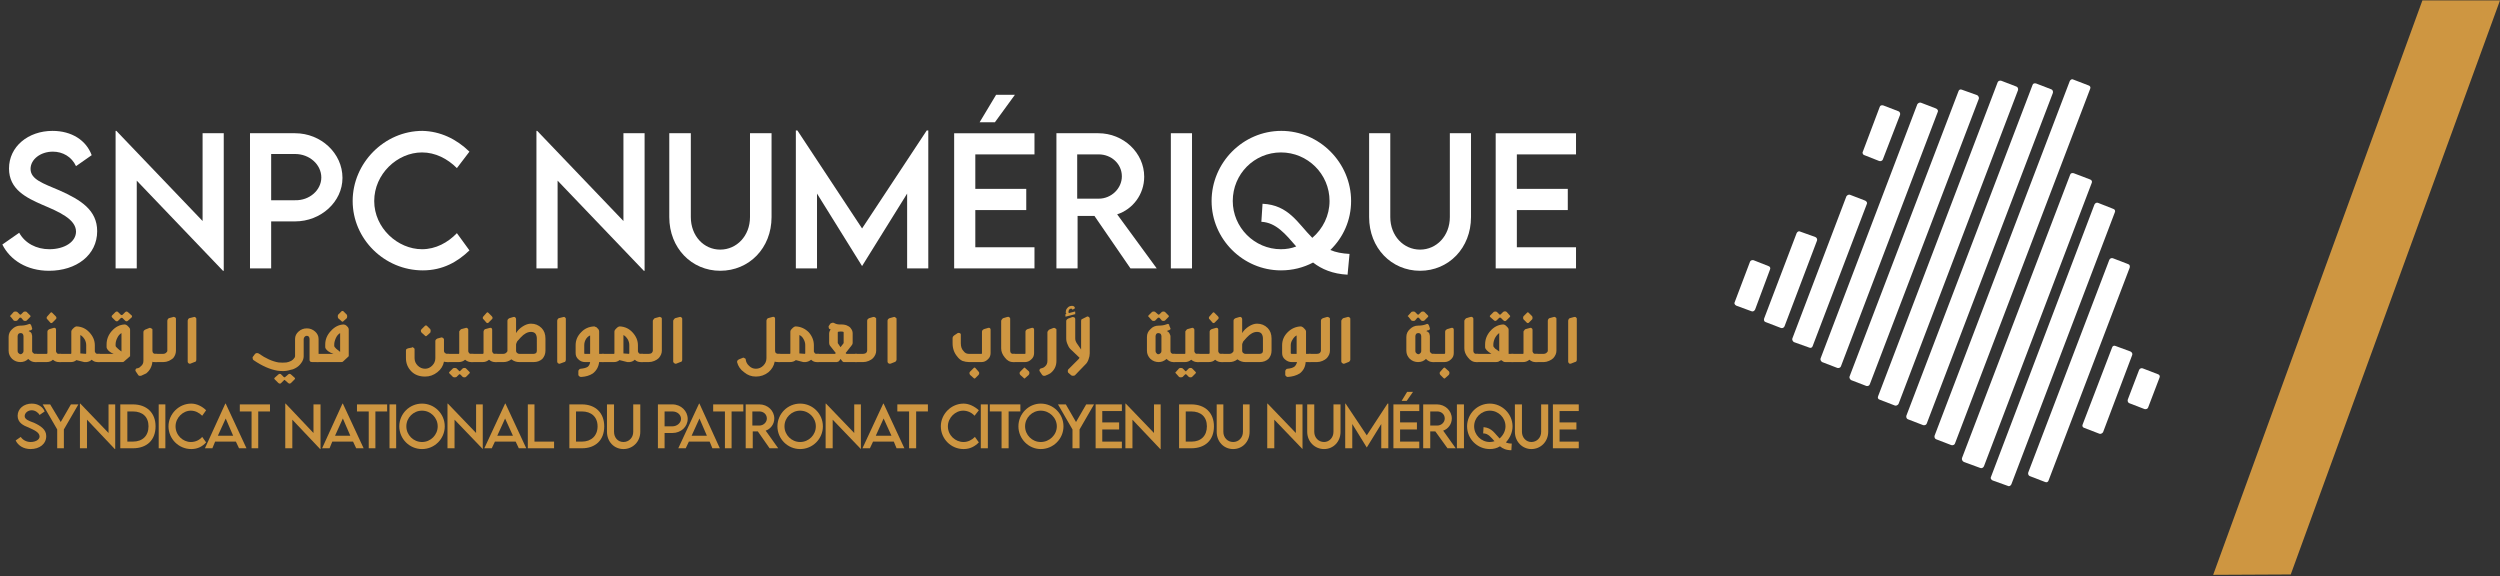 <svg version="1.2" xmlns="http://www.w3.org/2000/svg" viewBox="0 0 638 147" width="638" height="147">
	<rect x="0" y="0" width="638" height="147" fill="#333333" stroke="none"/>
	<title>LOGO_SYNDICAT_NUMERIQUE-ai</title>
	<style>
		.s0 { fill: #ce9641 } 
		.s1 { fill: #ffffff } 
	</style>
	<g id="Calque 1">
		<g id="&lt;Group&gt;">
			<g id="&lt;Group&gt;">
				<path id="&lt;Path&gt;" class="s0" d="m584.6 146.6l-19.8 0.1 53.4-146.6h19.8z"/>
			</g>
			<g id="&lt;Group&gt;">
				<g id="&lt;Group&gt;">
					<g id="&lt;Group&gt;">
						<g id="&lt;Group&gt;">
							<g id="&lt;Group&gt;">
								<g id="&lt;Group&gt;">
									<path id="&lt;Compound Path&gt;" class="s1" d="m0.6 62.4l4.3-3c1.5 2.7 4.4 4.2 7.7 4.2 3.9 0 6.8-1.9 6.8-4.5 0-3.2-4.5-5.1-8.5-6.8-4.1-1.8-8.6-3.9-8.6-9.3 0-5.6 4.9-9.6 11.1-9.6 4.9 0 8.6 2.4 10 6.2l-4 2.8c-1.1-2.4-3.4-3.7-5.9-3.7-3.2 0-5.7 2-5.7 4.4 0 2.7 3.2 3.7 7.4 5.5 5.4 2.4 9.6 5 9.6 10.4 0 6.1-5.3 10.1-12.3 10.1-5.6 0-9.9-2.7-11.9-6.7z"/>
									<path id="&lt;Compound Path&gt;" class="s1" d="m57.1 34v35.1h-0.2l-22-23v22.4h-5.4v-35.1h0.2l22 23v-22.4z"/>
									<path id="&lt;Compound Path&gt;" fill-rule="evenodd" class="s1" d="m63.8 34h11.5c6.6 0 12.1 5.1 12.1 11.4 0 6.1-5.5 11.1-12.1 11.1h-6.1v12h-5.4zm18.2 11.3c0-3.3-3-6-6.7-6h-6.1v11.8h6.1c3.7 0.1 6.7-2.6 6.7-5.8z"/>
									<path id="&lt;Compound Path&gt;" class="s1" d="m90 51.3c0-9.7 8.1-17.9 17.8-17.9 4.5 0.1 8.6 2 12 5.3l-3.2 4.2c-2.4-2.4-5.5-4-8.9-4-6.3 0-12.2 5.5-12.2 12.4 0 6.9 6 12.3 12.2 12.3 3.5 0 6.6-1.7 8.9-4.1l3.2 4.4c-3 2.9-6.8 5.1-11.9 5.1-9.8 0-17.9-8-17.9-17.7z"/>
									<path id="&lt;Compound Path&gt;" class="s1" d="m164.5 34v35.1h-0.2l-22-23v22.4h-5.4v-35.1h0.2l22 23v-22.4z"/>
									<path id="&lt;Compound Path&gt;" class="s1" d="m170.8 55.4v-21.4h5.5v21.4c0 4.8 3.3 8.3 7.5 8.3 4.2 0 7.6-3.5 7.6-8.3v-21.4h5.5v21.4c0 7.9-5.7 13.7-13.1 13.7-7.3 0-13-5.8-13-13.7z"/>
									<path id="&lt;Compound Path&gt;" class="s1" d="m236.9 33.3v35.2h-5.4v-19.1l-11.5 18.5-11.5-18.5v19.1h-5.4v-35.2h0.4l16.5 25 16.5-25z"/>
									<path id="&lt;Compound Path&gt;" class="s1" d="m248.9 39.4v8.8h13v5.4h-13v9.5h15.1v5.4h-20.5v-34.5h20.5v5.4zm5-8.2h-3.9l4.2-7h4.8z"/>
									<path id="&lt;Compound Path&gt;" fill-rule="evenodd" class="s1" d="m288.5 68.5l-9.2-13.4h-4.3v13.4h-5.4v-34.5h10.7c6.4 0 11.7 5 11.7 11.1 0 4.5-2.9 8.3-6.9 9.6l10.1 13.8zm-8.1-17.8c3.2 0 5.9-2.6 5.9-5.7 0-3.2-2.7-5.6-5.9-5.6h-5.5v11.3z"/>
									<path id="&lt;Compound Path&gt;" class="s1" d="m298.8 34h5.4v34.5h-5.4z"/>
									<path id="&lt;Compound Path&gt;" fill-rule="evenodd" class="s1" d="m339.5 63.8c1.4 0.6 3 0.9 4.9 1l-0.5 5.3c-3.8-0.2-6.6-1.4-8.8-3.1-2.5 1.3-5.2 2-8.2 2-9.7 0-17.7-8-17.7-17.7 0-9.8 8-17.9 17.8-17.9 9.7 0 17.8 8.1 17.8 17.9 0 4.9-2 9.3-5.3 12.5zm-12.6-0.2q2.1 0 3.9-0.7c-2.7-3.1-5.1-6.1-8.9-6.3l0.3-4.6c6.7 0.3 9 5 12.7 8.7 2.7-2.3 4.4-5.7 4.4-9.4 0-6.9-5.6-12.4-12.4-12.4-6.8 0-12.3 5.5-12.3 12.4 0 6.7 5.5 12.3 12.3 12.3z"/>
									<path id="&lt;Compound Path&gt;" class="s1" d="m349.4 55.4v-21.4h5.4v21.4c0 4.8 3.4 8.3 7.6 8.3 4.2 0 7.6-3.5 7.6-8.3v-21.4h5.4v21.4c0 7.9-5.7 13.7-13 13.7-7.3 0-13-5.8-13-13.7z"/>
									<path id="&lt;Compound Path&gt;" class="s1" d="m387.1 39.4v8.8h13v5.4h-13v9.5h15.1v5.4h-20.5v-34.5h20.5v5.4z"/>
								</g>
							</g>
						</g>
					</g>
				</g>
			</g>
			<g id="&lt;Group&gt;">
				<g id="&lt;Group&gt;">
				</g>
				<g id="&lt;Group&gt;">
					<path id="&lt;Path&gt;" class="s1" d="m446.9 79.4l-3.8-1.4c-0.4-0.2-0.6-0.6-0.4-0.9l3.9-10.3c0.1-0.3 0.5-0.5 0.9-0.4l3.8 1.5c0.4 0.1 0.6 0.5 0.4 0.9l-3.8 10.2c-0.2 0.4-0.6 0.6-1 0.4z"/>
					<path id="&lt;Path&gt;" class="s1" d="m454.5 83.7l-3.9-1.5c-0.4-0.1-0.5-0.5-0.4-0.9l8.3-21.8c0.2-0.4 0.6-0.6 0.9-0.4l3.9 1.4c0.4 0.2 0.5 0.6 0.4 0.9l-8.3 21.9c-0.2 0.4-0.6 0.5-0.9 0.4z"/>
					<path id="&lt;Path&gt;" class="s1" d="m461.7 88.7l-3.9-1.4c-0.3-0.2-0.5-0.6-0.4-0.9l13.8-36.3c0.2-0.3 0.6-0.5 0.9-0.4l3.9 1.5c0.4 0.2 0.6 0.6 0.4 0.9l-13.8 36.2c-0.1 0.4-0.5 0.6-0.9 0.4z"/>
					<path id="&lt;Path&gt;" class="s1" d="m468.9 93.9l-3.9-1.5c-0.3-0.2-0.5-0.6-0.4-0.9l24.7-64.9c0.2-0.3 0.6-0.5 0.9-0.4l3.9 1.5c0.4 0.2 0.6 0.6 0.4 0.9l-24.7 64.9c-0.1 0.3-0.5 0.5-0.9 0.4z"/>
					<path id="&lt;Path&gt;" class="s1" d="m479.6 41.1l-3.8-1.5c-0.4-0.1-0.6-0.6-0.4-0.9l4.3-11.4c0.1-0.4 0.5-0.5 0.9-0.4l3.9 1.5c0.3 0.1 0.5 0.5 0.4 0.9l-4.4 11.4c-0.1 0.3-0.5 0.5-0.9 0.4z"/>
					<path id="&lt;Path&gt;" class="s1" d="m476.3 98.5l-3.9-1.5c-0.3-0.2-0.5-0.6-0.4-0.9l27.8-72.8c0.1-0.4 0.5-0.6 0.9-0.4l3.9 1.4c0.3 0.2 0.5 0.6 0.4 0.9l-27.8 72.8c-0.1 0.4-0.5 0.6-0.9 0.5z"/>
					<path id="&lt;Path&gt;" class="s1" d="m483.6 103.5l-3.9-1.5c-0.4-0.1-0.6-0.5-0.4-0.9l30.5-80.1c0.1-0.3 0.5-0.5 0.9-0.4l3.9 1.5c0.3 0.1 0.5 0.5 0.4 0.9l-30.5 80.1c-0.2 0.3-0.6 0.5-0.9 0.4z"/>
					<path id="&lt;Path&gt;" class="s1" d="m490.8 108.5l-3.9-1.5c-0.3-0.1-0.5-0.5-0.4-0.9l32.2-84.4c0.1-0.4 0.5-0.5 0.9-0.4l3.9 1.5c0.3 0.1 0.5 0.5 0.4 0.9l-32.2 84.4c-0.1 0.3-0.5 0.5-0.9 0.4z"/>
					<path id="&lt;Path&gt;" class="s1" d="m498 113.6l-3.9-1.5c-0.3-0.1-0.5-0.5-0.4-0.9l34.5-90.5c0.2-0.4 0.6-0.6 0.9-0.4l3.9 1.5c0.4 0.1 0.6 0.5 0.4 0.9l-34.5 90.5c-0.1 0.3-0.5 0.5-0.9 0.4z"/>
					<path id="&lt;Path&gt;" class="s1" d="m505.3 119.4l-4.1-1.5c-0.4-0.2-0.6-0.6-0.5-1l27.6-72.3c0.1-0.4 0.5-0.5 0.9-0.4l4.2 1.6c0.4 0.1 0.6 0.6 0.4 0.9l-27.5 72.3c-0.2 0.4-0.6 0.6-1 0.4z"/>
					<path id="&lt;Path&gt;" class="s1" d="m512.4 124l-3.9-1.4c-0.4-0.2-0.6-0.6-0.4-0.9l26.4-69.5c0.2-0.4 0.6-0.6 1-0.4l3.8 1.5c0.4 0.1 0.6 0.5 0.4 0.9l-26.4 69.4c-0.2 0.4-0.6 0.6-0.9 0.4z"/>
					<path id="&lt;Path&gt;" class="s1" d="m521.9 123l-3.9-1.5c-0.3-0.1-0.5-0.5-0.4-0.9l20.7-54.3c0.2-0.4 0.6-0.5 0.9-0.4l3.9 1.5c0.4 0.1 0.5 0.5 0.4 0.9l-20.7 54.3c-0.1 0.4-0.5 0.6-0.9 0.4z"/>
					<path id="&lt;Path&gt;" class="s1" d="m535.8 110.7l-3.9-1.5c-0.4-0.1-0.6-0.5-0.4-0.9l7.5-19.6c0.1-0.4 0.5-0.6 0.9-0.4l3.8 1.4c0.4 0.2 0.6 0.6 0.4 1l-7.4 19.6c-0.2 0.3-0.6 0.5-0.9 0.4z"/>
					<path id="&lt;Path&gt;" class="s1" d="m547.3 104.4l-3.9-1.5c-0.3-0.1-0.5-0.5-0.4-0.9l2.9-7.6c0.2-0.4 0.6-0.5 0.9-0.4l3.9 1.5c0.4 0.1 0.6 0.5 0.4 0.9l-2.9 7.6c-0.1 0.3-0.5 0.5-0.9 0.4z"/>
				</g>
			</g>
			<g id="&lt;Group&gt;">
				<g id="&lt;Group&gt;">
					<path id="&lt;Compound Path&gt;" fill-rule="evenodd" class="s0" d="m9.4 92.4h-0.5q-0.9 0-1.7-0.8-0.8 0.8-2 0.8-1.2 0-2.1-0.8-0.9-0.9-0.9-2.1v-3.5q0-1.2 0.9-2 0.9-0.9 2.1-0.9 1.1 0 1.9-0.3 0.4-0.2 0.6-0.1 0.1 0.1 0.2 0.2 0 0.1 0.1 0.2l0.2 0.7q0.1 0.2-0.1 0.3 0 0.1-0.3 0.2h-0.1-0.1q-0.2 0.1-0.3 0.2 0.6 0.2 0.8 0.7 0 0.2 0.1 0.5 0 0.1 0 0.3v3.6q0 0.3 0.3 0.5 0.2 0.2 0.4 0.2h0.5zm-6.7-11.6q-0.3-0.1 0-0.3l0.8-0.9q0.2-0.1 0.4-0.1 0.3 0 0.5 0.1l0.6 0.6q0.2 0.2 0.4 0l0.6-0.6q0.2-0.1 0.4-0.1 0.3 0 0.4 0.1l0.9 0.9q0.2 0.2 0 0.4l-0.9 0.9q-0.1 0.1-0.4 0.1-0.2 0-0.4-0.1l-0.6-0.7q-0.2-0.1-0.4 0l-0.6 0.7q-0.2 0.1-0.5 0.1-0.2 0-0.4-0.1zm3.3 5q0-0.3-0.2-0.6-0.2-0.2-0.5-0.2-0.4 0-0.6 0.2-0.2 0.3-0.2 0.6v3.8q0 0.3 0.2 0.5 0.3 0.3 0.6 0.3 0.2 0 0.5-0.3 0.2-0.2 0.2-0.5z"/>
					<path id="&lt;Compound Path&gt;" class="s0" d="m15 92.4q-0.8 0-1.5-0.6-0.6 0.6-1.6 0.6h-3v-2.1h3q0.2 0 0.2-0.2v-5.5q0-0.1 0.1-0.3 0.2-0.2 0.4-0.3l1-0.3q0.2-0.1 0.5 0 0.2 0.2 0.2 0.4v5.6q0.1 0.3 0.3 0.5 0.2 0.1 0.4 0.1h0.6v2.1zm-2.9-10.9q-0.2-0.1-0.2-0.4 0-0.2 0.2-0.4l0.8-0.9q0.2-0.2 0.4 0l0.9 0.9q0.2 0.2 0.2 0.4 0 0.3-0.2 0.4l-0.9 0.9q-0.2 0.1-0.4 0z"/>
					<path id="&lt;Compound Path&gt;" fill-rule="evenodd" class="s0" d="m25.5 90.3v2.1h-0.6q-0.9 0-1.5-0.6-0.5 0.5-1.3 0.6-0.1 0-0.3 0-0.2 0-0.3 0l-2-0.5q-0.6 0.5-1.4 0.5h-3v-2.1h3q0.1 0 0.1-0.2v-5.5q0-0.3 0.3-0.6l0.4-0.4q0.1-0.1 0.3-0.2 0.2-0.1 0.4-0.1 1.9 0.1 3.2 1.5 1.4 1.5 1.4 3.3v1.6q0.1 0.3 0.3 0.5 0.2 0.1 0.4 0.1zm-3.5-2.2q0-0.8-0.4-1.5-0.5-0.8-1.1-1.1v4.6 0.1l1.4 0.1q0.1 0 0.1-0.2z"/>
					<path id="&lt;Compound Path&gt;" fill-rule="evenodd" class="s0" d="m27.2 87.9q0-1.9 1.3-3.4 1.4-1.6 3.3-1.7 0.2 0 0.4 0.1 0.2 0.1 0.3 0.2l0.4 0.4q0.3 0.3 0.3 0.6v6.8l-1.6 1.4q-0.1 0.1-0.3 0.1-0.2 0-0.4 0h-6v-2.1h4.1q-0.6-0.2-1.2-0.7-0.6-0.6-0.6-1zm6.4-7.4q0.2 0.2 0 0.5l-0.9 0.8q-0.4 0.4-0.8 0l-0.6-0.6q-0.2-0.2-0.5 0l-0.6 0.6q-0.1 0.2-0.4 0.2-0.2 0-0.4-0.2l-0.8-0.8q-0.2-0.3 0-0.5l0.8-0.8q0.2-0.2 0.4-0.2 0.3 0 0.4 0.2l0.6 0.6q0.3 0.2 0.5 0l0.6-0.6q0.4-0.4 0.8 0zm-4.1 7.7q0 0.3 0.5 0.7 0.4 0.4 1 0.8v-4.7q-0.7 0.4-1.1 1.3-0.4 0.8-0.4 1.6z"/>
					<path id="&lt;Compound Path&gt;" class="s0" d="m40.1 90.3v2.1h-0.7-0.2q-0.2 0-0.3-0.1-0.2 1.9-1.6 3-0.6 0.3-1.3 0.6-0.2 0-0.5 0-0.2-0.1-0.3-0.3l-0.6-0.9q-0.1-0.2 0-0.4 0.1-0.3 0.4-0.3 0.6-0.1 0.9-0.5 0.7-0.5 0.7-1.4v-7.3q0-0.2 0.1-0.4 0.2-0.2 0.4-0.3l1-0.4q0.2-0.1 0.5 0.1 0.3 0.1 0.3 0.3v5.4q0 0.4 0.2 0.6 0.2 0.2 0.5 0.2z"/>
					<path id="&lt;Compound Path&gt;" class="s0" d="m44.2 80.9q0.2-0.1 0.5 0.1 0.2 0.1 0.2 0.3v8.2q0 1-0.7 1.9-0.5 0.4-1.1 0.7-0.7 0.3-1.4 0.3h-2.2v-2.1h2.2q0.3 0 0.6-0.2 0.4-0.3 0.4-0.6v-7.6q0-0.2 0.1-0.4 0.1-0.2 0.3-0.3z"/>
					<path id="&lt;Compound Path&gt;" class="s0" d="m50.1 91.8q0 0.2-0.1 0.4-0.2 0.2-0.4 0.2l-1 0.4q-0.2 0.1-0.5-0.1-0.2-0.2-0.2-0.4v-10.4q0-0.2 0.1-0.4 0.1-0.2 0.3-0.3l1.2-0.3q0.2-0.1 0.4 0.1 0.2 0.2 0.2 0.3z"/>
					<path id="&lt;Compound Path&gt;" class="s0" d="m77.5 90.9q0 0.9-0.6 1.7-0.6 0.9-1.6 1.4-0.5 0.3-1.2 0.4-0.9 0.3-1.9 0.3-0.6 0-1.4-0.1-2.9-0.5-6.1-2.7-0.2-0.1-0.2-0.4-0.1-0.2 0-0.4l0.6-0.8q0.1-0.1 0.4-0.2 0.3 0 0.5 0.1 2.7 1.9 5.1 2.3 1.1 0.1 2 0 0.6-0.1 1.2-0.4 0.5-0.3 0.7-0.6 0.3-0.3 0.3-0.6v-4.4q0-1.1 0.9-1.9 0.9-0.8 2.1-0.8 1.2 0 2.1 0.8 0.9 0.8 0.9 1.9v5.9h-1.6q-0.3 0-0.5-0.1-0.2-0.2-0.2-0.4v-5.4q0-0.3-0.2-0.6-0.2-0.2-0.5-0.2-0.3 0-0.5 0.2-0.3 0.3-0.3 0.6zm-4 4.7q0.2-0.2 0.4-0.2 0.2 0 0.4 0.2l0.9 0.8q0.2 0.2 0 0.4l-0.9 0.9q-0.4 0.4-0.8 0l-0.7-0.6q-0.1-0.3-0.4 0l-0.6 0.6q-0.1 0.2-0.4 0.2-0.2 0-0.4-0.2l-0.9-0.9q-0.2-0.2 0-0.4l0.9-0.8q0.2-0.2 0.4-0.2 0.3 0 0.4 0.2l0.6 0.6q0.3 0.2 0.4 0z"/>
					<path id="&lt;Compound Path&gt;" fill-rule="evenodd" class="s0" d="m83 87.9q0-1.9 1.4-3.4 1.4-1.6 3.3-1.7 0.1 0 0.4 0.1 0.2 0.1 0.3 0.2l0.4 0.4q0.2 0.3 0.2 0.6v6.8l-1.5 1.4q-0.1 0.1-0.4 0.1-0.1 0-0.3 0h-6v-2.1h4.3q-0.7-0.2-1.4-0.7-0.7-0.6-0.7-1zm2.3 0.4q0 0.2 0.5 0.7 0.4 0.3 1 0.8v-4.8q-0.7 0.4-1.1 1.3-0.4 0.9-0.4 1.6zm3.2-8q0.1 0.2 0.1 0.4 0 0.3-0.1 0.5l-0.9 0.8q-0.2 0.2-0.4 0l-0.9-0.8q-0.1-0.2-0.1-0.5 0-0.2 0.1-0.4l0.9-0.9q0.2-0.1 0.4 0z"/>
					<path id="&lt;Compound Path&gt;" class="s0" d="m114.6 90.3v2.1h-0.5q-0.4 0-0.8-0.1-0.3 1.6-1.7 2.7-1.4 1.1-3.1 1.1-2.2 0-3.5-1.3-1.4-1.4-1.4-3.4v-1.9q0-0.2 0.1-0.4 0.2-0.1 0.4-0.2l1-0.2 0.1-0.1q0.2 0 0.4 0.2 0.2 0.1 0.2 0.3v2.3q0 1.1 0.8 1.9 0.8 0.8 1.9 0.8 1 0 1.8-0.8 0.8-0.8 0.8-1.9v-4.4q0-0.2 0.2-0.4 0.1-0.1 0.3-0.2l1.1-0.3q0.2 0 0.4 0.2 0.2 0.1 0.2 0.3v2.9q0 0.4 0.3 0.6 0.2 0.2 0.5 0.2zm-7-5.4q-0.2-0.2-0.2-0.5 0-0.2 0.2-0.4l0.9-0.9q0.2-0.1 0.4 0l0.9 0.9q0.1 0.2 0.1 0.4 0 0.3-0.1 0.5l-0.9 0.8q-0.2 0.2-0.4 0z"/>
					<path id="&lt;Compound Path&gt;" class="s0" d="m120.2 92.4q-0.8 0-1.5-0.6-0.7 0.6-1.6 0.6h-3v-2.1h3q0.1 0 0.1-0.2v-5.5q0-0.1 0.2-0.3 0.1-0.2 0.3-0.3l1.1-0.3q0.2-0.1 0.4 0 0.3 0.2 0.3 0.4v5.6q0.1 0.3 0.3 0.5 0.2 0.1 0.4 0.1h0.6v2.1zm-0.4 2.5q0.2 0.2 0 0.4l-0.9 0.9q-0.1 0.1-0.4 0.1-0.2 0-0.4-0.1l-0.6-0.6q-0.2-0.2-0.4 0l-0.6 0.6q-0.2 0.1-0.5 0.1-0.2 0-0.4-0.1l-0.9-0.9q-0.2-0.2 0-0.4l0.9-0.9q0.2-0.1 0.4-0.1 0.3 0 0.5 0.1l0.6 0.6q0.2 0.3 0.4 0l0.6-0.6q0.2-0.1 0.4-0.1 0.3 0 0.4 0.1z"/>
					<path id="&lt;Compound Path&gt;" class="s0" d="m126.3 92.4q-0.8 0-1.5-0.6-0.7 0.6-1.6 0.6h-3v-2.1h3q0.2 0 0.2-0.2v-5.5q0-0.1 0.1-0.3 0.1-0.2 0.3-0.3l1.1-0.3q0.2-0.1 0.5 0 0.2 0.2 0.2 0.4v5.6q0.1 0.3 0.3 0.5 0.2 0.1 0.4 0.1h0.6v2.1zm-2.9-10.9q-0.2-0.1-0.2-0.4 0-0.2 0.2-0.4l0.8-0.9q0.2-0.2 0.4 0l0.9 0.9q0.2 0.2 0.2 0.4 0 0.3-0.2 0.4l-0.9 0.9q-0.2 0.1-0.4 0z"/>
					<path id="&lt;Compound Path&gt;" fill-rule="evenodd" class="s0" d="m131.7 85q0.6-1 1.7-1.7 1.1-0.7 2.1-0.7 1.6 0 2.7 1.1 1 1 1 2.7v3.1q0 1.2-0.8 2.1-0.9 0.8-2.2 0.8h-3.7q-1.1 0-2-0.7-0.9 0.7-2 0.7h-2.2v-2.1h2.2q0.3 0 0.6-0.2 0.4-0.3 0.4-0.6v-7.7q0-0.1 0.1-0.3 0.2-0.2 0.4-0.3l1-0.3q0.3-0.1 0.5 0.1 0.2 0.2 0.2 0.4zm5.3 1.4q0-0.8-0.4-1.3-0.4-0.4-1.1-0.4-1.3 0-2.6 1.4-0.5 0.5-0.9 1-0.3 0.6-0.3 0.8v1.6q0 0.4 0.3 0.6 0.2 0.2 0.5 0.2h3.7q0.3 0 0.6-0.2 0.2-0.2 0.2-0.6z"/>
					<path id="&lt;Compound Path&gt;" class="s0" d="m144.4 91.8q0 0.2-0.1 0.4-0.1 0.2-0.3 0.2l-1.1 0.4q-0.2 0.1-0.5-0.1-0.2-0.2-0.2-0.4v-10.4q0-0.2 0.1-0.4 0.1-0.2 0.3-0.3l1.2-0.3q0.2-0.1 0.4 0.1 0.2 0.2 0.2 0.3z"/>
					<path id="&lt;Compound Path&gt;" fill-rule="evenodd" class="s0" d="m154.1 90.3v2.1h-1.2q-0.2 1.8-1.6 2.9-1.2 0.8-3 0.9-0.3 0-0.5-0.2-0.2-0.2-0.2-0.3v-1q0-0.2 0.2-0.4 0.2-0.2 0.4-0.2 1.2-0.1 1.8-0.5 0.5-0.4 0.6-1.2h-1.3q-1 0-1.7-0.7-0.7-0.6-0.7-1.6v-2q0-1.9 1.4-3.3 1.3-1.4 3.3-1.5 0.2 0 0.3 0.1 0.2 0.1 0.3 0.1l0.5 0.5q0.2 0.3 0.2 0.6v5.7zm-3.5-4.7q-0.7 0.3-1.1 1-0.4 0.7-0.4 1.5v2q0 0.2 0.1 0.2h1.4z"/>
					<path id="&lt;Compound Path&gt;" fill-rule="evenodd" class="s0" d="m164.1 90.3v2.1h-0.6q-0.9 0-1.5-0.6-0.5 0.5-1.3 0.6-0.1 0-0.3 0-0.2 0-0.3 0l-2-0.5q-0.6 0.5-1.4 0.5h-3.1v-2.1h3.1q0.1 0 0.1-0.2v-5.5q0-0.3 0.3-0.6l0.4-0.4q0.1-0.1 0.3-0.2 0.2-0.1 0.4-0.1 1.9 0.1 3.2 1.5 1.4 1.5 1.4 3.3v1.6q0.1 0.3 0.3 0.5 0.2 0.1 0.4 0.1zm-3.5-2.2q0-0.8-0.4-1.5-0.5-0.8-1.1-1.1v4.6 0.1l1.4 0.1q0.1 0 0.1-0.2z"/>
					<path id="&lt;Compound Path&gt;" class="s0" d="m168.2 80.9q0.2-0.1 0.5 0.1 0.2 0.1 0.2 0.3v8.2q0 1-0.8 1.9-0.4 0.4-1.1 0.7-0.7 0.3-1.4 0.3h-2.1v-2.1h2.1q0.4 0 0.7-0.2 0.3-0.3 0.3-0.6v-7.6q0-0.2 0.2-0.4 0.1-0.2 0.3-0.3z"/>
					<path id="&lt;Compound Path&gt;" class="s0" d="m174.1 91.8q0 0.2-0.1 0.4-0.2 0.2-0.4 0.2l-1 0.4q-0.3 0.1-0.5-0.1-0.3-0.2-0.3-0.4v-10.4q0-0.2 0.2-0.4 0.1-0.2 0.3-0.3l1.1-0.3q0.3-0.1 0.5 0.1 0.2 0.2 0.2 0.3z"/>
					<path id="&lt;Compound Path&gt;" class="s0" d="m199.1 90.3v2.1h-0.5q-0.4 0-0.9-0.1-0.3 1.6-1.6 2.7-1.4 1.1-3.2 1.1-1.7 0-3-1.1-1.4-1-1.8-2.6 0-0.2 0.1-0.4 0.2-0.2 0.4-0.3l1-0.4q0.2-0.1 0.4 0.1 0.3 0.1 0.3 0.3 0.1 1 0.9 1.7 0.7 0.7 1.7 0.7 1.1 0 1.9-0.8 0.8-0.8 0.8-1.9v-9.6q0-0.1 0.1-0.3 0.1-0.2 0.3-0.3l1.1-0.3q0.2-0.1 0.5 0 0.2 0.2 0.2 0.4v8.2q0 0.4 0.2 0.6 0.3 0.2 0.6 0.2z"/>
					<path id="&lt;Compound Path&gt;" fill-rule="evenodd" class="s0" d="m209 90.3v2.1h-0.6q-0.8 0-1.4-0.6-0.6 0.5-1.4 0.6-0.1 0-0.3 0-0.2 0-0.3 0l-1.9-0.5q-0.6 0.5-1.5 0.5h-3v-2.1h3q0.1 0 0.1-0.2v-5.5q0-0.3 0.3-0.6l0.4-0.4q0.1-0.1 0.3-0.2 0.2-0.1 0.4-0.1 1.9 0.1 3.3 1.5 1.3 1.5 1.3 3.3v1.6q0.1 0.3 0.3 0.5 0.2 0.1 0.4 0.1zm-3.5-2.2q0-0.8-0.4-1.5-0.4-0.8-1.1-1.1v4.6 0.1l1.4 0.1q0.1 0 0.1-0.2z"/>
					<path id="&lt;Compound Path&gt;" fill-rule="evenodd" class="s0" d="m216 90.3h2.7v2.1h-2.9q-0.2 0-0.5 0-0.3-0.1-0.4-0.3l-0.4-0.5-0.4 0.6q-0.2 0.1-0.5 0.2-0.2 0-0.3 0h-4.9v-2.1h4.7l0.2-0.2-1.5-1.9q-0.2-0.3-0.2-0.7v-2.4q0-0.2 0.1-0.5 0.1-0.3 0.3-0.5l-0.2-0.1q-0.3-0.1-0.3-0.4-0.1-0.2 0-0.4l0.4-0.6q0.1-0.1 0.4-0.2 0.3-0.1 0.5 0 0.7 0.4 1.4 0.4h0.4q1.2 0 1.8 0.4 0.5 0.2 0.8 0.7 0.4 0.5 0.4 1.2v2.4q0 0.2-0.1 0.4-0.1 0.2-0.2 0.3l-1.5 1.9zm-1.5-1.7l0.7-0.9q0.1-0.1 0.1-0.2v-2.7q0-0.2-0.7-0.2-0.8 0-0.8 0.2v2.7q0 0.1 0.1 0.2z"/>
					<path id="&lt;Compound Path&gt;" class="s0" d="m222.8 80.9q0.3-0.1 0.5 0.1 0.3 0.1 0.3 0.3v8.2q0 1-0.8 1.9-0.4 0.4-1.1 0.7-0.7 0.3-1.4 0.3h-2.1v-2.1h2.1q0.3 0 0.7-0.2 0.3-0.3 0.3-0.6v-7.6q0-0.2 0.1-0.4 0.2-0.2 0.4-0.3z"/>
					<path id="&lt;Compound Path&gt;" class="s0" d="m228.8 91.8q0 0.2-0.2 0.4-0.1 0.2-0.3 0.2l-1 0.4q-0.3 0.1-0.6-0.1-0.2-0.2-0.2-0.4v-10.4q0-0.2 0.1-0.4 0.2-0.2 0.4-0.3l1.1-0.3q0.2-0.1 0.4 0.1 0.3 0.2 0.3 0.3z"/>
					<path id="&lt;Compound Path&gt;" fill-rule="evenodd" class="s0" d="m247.3 92.4q-0.8 0-1.7-0.3-0.8-0.4-1.3-1.1-1.2-1.4-1.2-3.4v-1.3q0-0.4 0.4-0.7l0.9-0.6q0.2-0.1 0.5 0 0.3 0.1 0.3 0.4v2.2q0 1.3 0.7 2 0.5 0.7 1.3 0.7h3.3q0.1 0 0.1-0.2v-5.5q0-0.1 0.1-0.3 0.2-0.2 0.4-0.3l1-0.3q0.2-0.1 0.5 0 0.2 0.2 0.2 0.4v6q0 1-0.7 1.6-0.7 0.7-1.6 0.7zm2.4 2.4q0.2 0.2 0.2 0.4 0 0.3-0.2 0.5l-0.8 0.8q-0.2 0.2-0.4 0l-0.9-0.8q-0.2-0.2-0.2-0.5 0-0.2 0.2-0.4l0.9-0.9q0.2-0.2 0.4 0z"/>
					<path id="&lt;Compound Path&gt;" class="s0" d="m259 90.3v2.1h-0.5q-1.2 0-2.1-1.2-0.9-1.1-0.9-2.3v-7q0-0.2 0.2-0.4 0.1-0.2 0.3-0.3l1-0.3q0.3-0.1 0.5 0 0.3 0.2 0.3 0.4v8.2q0 0.4 0.2 0.6 0.2 0.2 0.5 0.2z"/>
					<path id="&lt;Compound Path&gt;" fill-rule="evenodd" class="s0" d="m258.5 92.4v-2.1h3.1q0.1 0 0.1-0.2v-5.5q0-0.1 0.1-0.3 0.2-0.2 0.4-0.3l1-0.3q0.2-0.1 0.5 0 0.2 0.2 0.2 0.4v6q0 1-0.7 1.6-0.7 0.7-1.6 0.7zm4.1 2.4q0.1 0.2 0.1 0.4 0 0.3-0.2 0.5l-0.9 0.8q-0.1 0.2-0.3 0l-0.9-0.8q-0.2-0.2-0.2-0.5 0-0.2 0.2-0.4l0.9-0.9q0.2-0.2 0.3 0z"/>
					<path id="&lt;Compound Path&gt;" class="s0" d="m267.3 84.8q0-0.2 0.2-0.4 0.1-0.2 0.3-0.3l1-0.4q0.3-0.1 0.5 0.1 0.3 0.1 0.3 0.3v8q0 2-1.6 3.2-0.5 0.3-1.3 0.6-0.1 0-0.4 0-0.3-0.1-0.4-0.3l-0.6-0.9q-0.1-0.2 0-0.4 0.2-0.3 0.4-0.3 0.6-0.1 1-0.5 0.6-0.5 0.6-1.4z"/>
					<path id="&lt;Compound Path&gt;" class="s0" d="m272.2 80.1q-0.3-0.2-0.2-0.6 0-0.5 0.4-0.9 0.3-0.4 0.8-0.5 0.4-0.1 0.7 0 0.3 0.1 0.4 0.4 0 0.1 0 0.1 0 0.1 0 0.1l-0.5 0.3q-0.1 0.1-0.1 0-0.1-0.1-0.2-0.2-0.2-0.1-0.3 0-0.4 0.1-0.5 0.6-0.1 0.3 0.1 0.5l1.5-0.4q0.1 0 0.1 0.1v0.5q0 0 0 0.1-0.1 0-0.1 0l-2.3 0.6q-0.1 0.1-0.1-0.1v-0.4q0-0.1 0.1-0.2zm5.2 0.7q0.2-0.1 0.5 0.1 0.2 0.2 0.2 0.4v8.9q0 0.7-0.3 1.5-0.3 0.9-0.9 1.4l-2.6 2.7q-0.2 0.1-0.5 0.1-0.2 0-0.4-0.1l-0.8-0.7q-0.1-0.2-0.1-0.4 0-0.2 0.1-0.4l2.7-2.7q0.1-0.1 0.2-0.3l-2.1-2q-0.6-0.5-0.9-1.3-0.4-0.8-0.4-1.6v-4.5q0-0.2 0.2-0.4 0.1-0.1 0.3-0.2l1.1-0.4q0.2 0 0.5 0.1 0.2 0.2 0.2 0.4v5q0 0.6 0.4 1.2l1.1 1.6v-7.3q0-0.2 0.1-0.4 0.2-0.1 0.4-0.2z"/>
					<path id="&lt;Compound Path&gt;" fill-rule="evenodd" class="s0" d="m299.9 92.4h-0.5q-0.9 0-1.7-0.8-0.9 0.8-2 0.8-1.2 0-2.1-0.8-0.9-0.9-0.9-2.1v-3.5q0-1.2 0.9-2 0.8-0.9 2.1-0.9 1.1 0 1.9-0.3 0.4-0.2 0.6-0.1 0.1 0.1 0.2 0.2 0 0.1 0 0.2l0.3 0.7q0.1 0.2-0.1 0.3-0.1 0.1-0.3 0.2h-0.1-0.1q-0.2 0.1-0.3 0.2 0.5 0.2 0.7 0.7 0.1 0.2 0.2 0.5 0 0.1 0 0.3v3.6q0 0.3 0.2 0.5 0.2 0.2 0.5 0.2h0.5zm-6.8-11.6q-0.2-0.1 0-0.3l0.9-0.9q0.2-0.1 0.4-0.1 0.3 0 0.4 0.1l0.7 0.6q0.2 0.2 0.4 0l0.6-0.6q0.2-0.1 0.4-0.1 0.2 0 0.4 0.1l0.9 0.9q0.2 0.2 0 0.4l-0.9 0.9q-0.2 0.1-0.4 0.1-0.2 0-0.4-0.1l-0.6-0.7q-0.2-0.1-0.4 0l-0.7 0.7q-0.1 0.1-0.4 0.1-0.2 0-0.4-0.1zm3.3 5q0-0.3-0.2-0.6-0.3-0.2-0.6-0.2-0.3 0-0.5 0.2-0.2 0.3-0.2 0.6v3.8q0 0.3 0.2 0.5 0.2 0.3 0.5 0.3 0.3 0 0.6-0.3 0.2-0.2 0.2-0.5z"/>
					<path id="&lt;Compound Path&gt;" class="s0" d="m305.5 92.4q-0.8 0-1.5-0.6-0.7 0.6-1.6 0.6h-3v-2.1h3q0.1 0 0.1-0.2v-5.5q0-0.1 0.2-0.3 0.1-0.2 0.3-0.3l1.1-0.3q0.2-0.1 0.4 0 0.3 0.2 0.3 0.4v5.6q0.1 0.3 0.3 0.5 0.2 0.1 0.4 0.1h0.6v2.1zm-0.4 2.5q0.2 0.2 0 0.4l-0.9 0.9q-0.1 0.1-0.4 0.1-0.2 0-0.4-0.1l-0.6-0.6q-0.2-0.2-0.4 0l-0.6 0.6q-0.2 0.1-0.5 0.1-0.2 0-0.4-0.1l-0.8-0.9q-0.3-0.2 0-0.4l0.8-0.9q0.2-0.1 0.4-0.1 0.3 0 0.5 0.1l0.6 0.6q0.2 0.3 0.4 0l0.6-0.6q0.2-0.1 0.4-0.1 0.3 0 0.4 0.1z"/>
					<path id="&lt;Compound Path&gt;" class="s0" d="m311.6 92.4q-0.8 0-1.5-0.6-0.6 0.6-1.6 0.6h-3v-2.1h3q0.2 0 0.2-0.2v-5.5q0-0.1 0.1-0.3 0.2-0.2 0.4-0.3l1-0.3q0.2-0.1 0.5 0 0.2 0.2 0.2 0.4v5.6q0.1 0.3 0.3 0.5 0.2 0.1 0.4 0.1h0.6v2.1zm-2.9-10.9q-0.2-0.1-0.2-0.4 0-0.2 0.2-0.4l0.8-0.9q0.2-0.2 0.4 0l0.9 0.9q0.2 0.2 0.2 0.4 0 0.3-0.2 0.4l-0.9 0.9q-0.2 0.1-0.4 0z"/>
					<path id="&lt;Compound Path&gt;" fill-rule="evenodd" class="s0" d="m317 85q0.6-1 1.7-1.7 1.1-0.7 2.1-0.7 1.6 0 2.7 1.1 1 1 1 2.7v3.1q0 1.2-0.8 2.1-0.9 0.8-2.2 0.8h-3.7q-1.1 0-2-0.7-0.9 0.7-2 0.7h-2.1v-2.1h2.1q0.3 0 0.6-0.2 0.4-0.3 0.4-0.6v-7.7q0-0.1 0.1-0.3 0.2-0.2 0.4-0.3l1-0.3q0.3-0.1 0.5 0.1 0.2 0.2 0.2 0.4zm5.3 1.4q0-0.8-0.4-1.3-0.4-0.4-1.1-0.4-1.3 0-2.6 1.4-0.5 0.5-0.9 1-0.3 0.6-0.3 0.8v1.6q0 0.4 0.3 0.6 0.2 0.2 0.5 0.2h3.7q0.3 0 0.6-0.2 0.2-0.2 0.2-0.6z"/>
					<path id="&lt;Compound Path&gt;" fill-rule="evenodd" class="s0" d="m334.5 90.3v2.1h-1.3q-0.1 1.8-1.5 2.9-1.3 0.8-3.1 0.9-0.2 0-0.4-0.2-0.2-0.2-0.2-0.3v-1q0-0.2 0.2-0.4 0.1-0.2 0.4-0.2 1.1-0.1 1.7-0.5 0.5-0.4 0.7-1.2h-1.4q-0.9 0-1.7-0.7-0.7-0.6-0.7-1.6v-2q0-1.9 1.4-3.3 1.4-1.4 3.3-1.5 0.2 0 0.4 0.1 0.1 0.1 0.2 0.1l0.5 0.5q0.3 0.3 0.3 0.6v5.7zm-3.6-4.7q-0.6 0.3-1 1-0.5 0.7-0.5 1.5v2q0 0.2 0.2 0.2h1.3z"/>
					<path id="&lt;Compound Path&gt;" class="s0" d="m338.6 80.9q0.3-0.1 0.5 0.1 0.3 0.1 0.3 0.3v8.2q0 1-0.8 1.9-0.4 0.4-1.1 0.7-0.7 0.3-1.4 0.3h-2.1v-2.1h2.1q0.4 0 0.7-0.2 0.3-0.3 0.3-0.6v-7.6q0-0.2 0.1-0.4 0.2-0.2 0.4-0.3z"/>
					<path id="&lt;Compound Path&gt;" class="s0" d="m344.6 91.8q0 0.2-0.2 0.4-0.1 0.2-0.3 0.2l-1 0.4q-0.3 0.1-0.5-0.1-0.3-0.2-0.3-0.4v-10.4q0-0.2 0.2-0.4 0.1-0.2 0.3-0.3l1.1-0.3q0.2-0.1 0.5 0.1 0.2 0.2 0.2 0.3z"/>
					<path id="&lt;Compound Path&gt;" fill-rule="evenodd" class="s0" d="m366.1 92.4h-0.5q-0.9 0-1.7-0.8-0.8 0.8-2 0.8-1.2 0-2.1-0.8-0.9-0.9-0.9-2.1v-3.5q0-1.2 0.9-2 0.9-0.9 2.1-0.9 1.1 0 1.9-0.3 0.4-0.2 0.6-0.1 0.1 0.1 0.2 0.2 0 0.1 0.1 0.2l0.2 0.7q0.1 0.2-0.1 0.3 0 0.1-0.3 0.2h-0.1-0.1q-0.2 0.1-0.3 0.2 0.6 0.2 0.8 0.7 0 0.2 0.1 0.5 0 0.1 0 0.3v3.6q0 0.3 0.3 0.5 0.2 0.2 0.4 0.2h0.5zm-6.7-11.6q-0.3-0.1 0-0.3l0.8-0.9q0.2-0.1 0.5-0.1 0.2 0 0.4 0.1l0.6 0.6q0.2 0.2 0.4 0l0.6-0.6q0.2-0.1 0.4-0.1 0.3 0 0.4 0.1l0.9 0.9q0.2 0.2 0 0.4l-0.9 0.9q-0.1 0.1-0.4 0.1-0.2 0-0.4-0.1l-0.6-0.7q-0.2-0.1-0.4 0l-0.6 0.7q-0.2 0.1-0.4 0.1-0.3 0-0.5-0.1zm3.3 5q0-0.3-0.2-0.6-0.2-0.2-0.5-0.2-0.4 0-0.6 0.2-0.2 0.3-0.2 0.6v3.8q0 0.3 0.2 0.5 0.3 0.3 0.6 0.3 0.2 0 0.5-0.3 0.2-0.2 0.2-0.5z"/>
					<path id="&lt;Compound Path&gt;" fill-rule="evenodd" class="s0" d="m365.6 92.4v-2.1h3q0.2 0 0.2-0.2v-5.5q0-0.1 0.1-0.3 0.2-0.2 0.4-0.3l1-0.3q0.2-0.1 0.5 0 0.2 0.2 0.2 0.4v6q0 1-0.7 1.6-0.7 0.7-1.7 0.7zm4.2 2.4q0.1 0.2 0.1 0.4 0 0.3-0.2 0.5l-0.9 0.8q-0.1 0.2-0.4 0l-0.8-0.8q-0.2-0.2-0.2-0.5 0-0.2 0.2-0.4l0.8-0.9q0.3-0.2 0.4 0z"/>
					<path id="&lt;Compound Path&gt;" class="s0" d="m377.2 90.3v2.1h-0.5q-1.2 0-2.1-1.2-0.9-1.1-0.9-2.3v-7q0-0.2 0.2-0.4 0.1-0.2 0.3-0.3l1-0.3q0.3-0.1 0.5 0 0.3 0.2 0.3 0.4v8.2q0 0.4 0.2 0.6 0.2 0.2 0.5 0.2z"/>
					<path id="&lt;Compound Path&gt;" fill-rule="evenodd" class="s0" d="m386.2 90.3v2.1h-2q-0.3 0-0.5-0.1l-0.6-0.4-0.7 0.4q-0.3 0.1-0.7 0.1h-5v-2.1h3.9q-1.6-1-1.6-1.7v-0.7q0-1.9 1.3-3.4 1.4-1.6 3.3-1.7 0.2 0 0.4 0.1 0.2 0.1 0.3 0.2l0.4 0.4q0.3 0.3 0.3 0.6v6.2zm-0.9-9.8q0.2 0.2 0 0.4l-0.8 0.8q-0.4 0.5-0.9 0l-0.6-0.6q-0.2-0.1-0.4 0l-0.6 0.6q-0.2 0.2-0.4 0.2-0.2 0-0.4-0.2l-0.9-0.8q-0.2-0.2 0-0.4l0.9-0.9q0.2-0.1 0.4-0.1 0.2 0 0.4 0.1l0.6 0.6q0.2 0.2 0.4 0l0.6-0.6q0.5-0.3 0.9 0zm-4.2 7.8q0 0.2 0.5 0.7 0.4 0.3 1 0.7v-4.7q-0.6 0.4-1.1 1.3-0.4 0.9-0.4 1.6z"/>
					<path id="&lt;Compound Path&gt;" class="s0" d="m391.8 92.4q-0.8 0-1.5-0.6-0.7 0.6-1.6 0.6h-3v-2.1h3q0.1 0 0.1-0.2v-5.5q0-0.1 0.2-0.3 0.1-0.2 0.3-0.3l1.1-0.3q0.2-0.1 0.4 0 0.3 0.2 0.3 0.4v5.6q0.1 0.3 0.3 0.5 0.2 0.1 0.4 0.1h0.6v2.1zm-3-10.9q-0.1-0.1-0.1-0.4 0-0.2 0.1-0.4l0.9-0.9q0.2-0.2 0.4 0l0.9 0.9q0.1 0.2 0.1 0.4 0 0.3-0.1 0.4l-0.9 0.9q-0.2 0.1-0.4 0z"/>
					<path id="&lt;Compound Path&gt;" class="s0" d="m396.5 80.9q0.2-0.1 0.5 0.1 0.2 0.1 0.2 0.3v8.2q0 1-0.8 1.9-0.4 0.4-1.1 0.7-0.7 0.3-1.3 0.3h-2.2v-2.1h2.2q0.3 0 0.6-0.2 0.4-0.3 0.4-0.6v-7.6q0-0.2 0.1-0.4 0.1-0.2 0.3-0.3z"/>
					<path id="&lt;Compound Path&gt;" class="s0" d="m402.4 91.8q0 0.2-0.1 0.4-0.2 0.2-0.4 0.2l-1 0.4q-0.3 0.1-0.5-0.1-0.2-0.2-0.2-0.4v-10.4q0-0.2 0.1-0.4 0.1-0.2 0.3-0.3l1.1-0.3q0.3-0.1 0.5 0.1 0.2 0.2 0.2 0.3z"/>
				</g>
				<g id="&lt;Group&gt;">
					<path id="&lt;Compound Path&gt;" class="s0" d="m4 112.4l1.3-0.9c0.5 0.8 1.5 1.3 2.5 1.3 1.3 0 2.3-0.6 2.3-1.4 0-1.1-1.5-1.7-2.8-2.3-1.3-0.5-2.8-1.2-2.8-3 0-1.8 1.6-3.1 3.6-3.1 1.6 0 2.8 0.8 3.3 2l-1.3 0.9c-0.4-0.7-1.2-1.2-2-1.2-1 0-1.8 0.7-1.8 1.5 0 0.8 1 1.2 2.4 1.7 1.7 0.8 3.1 1.7 3.1 3.4 0 2-1.7 3.3-4 3.3-1.8 0-3.2-0.9-3.8-2.2z"/>
					<path id="&lt;Compound Path&gt;" class="s0" d="m14.6 109.6l-3.7-6.4h1.9l2.7 4.5 2.6-4.5h1.9l-3.7 6.4v4.8h-1.7z"/>
					<path id="&lt;Compound Path&gt;" class="s0" d="m29.4 103.2v11.4h-0.1l-7.1-7.5v7.3h-1.8v-11.4h0.1l7.2 7.5v-7.3z"/>
					<path id="&lt;Compound Path&gt;" fill-rule="evenodd" class="s0" d="m39.7 108.8c0 3.5-2.2 5.6-5.8 5.6h-3.2v-11.2h3.2c3.6 0 5.8 2.2 5.8 5.6zm-1.8 0c0-2.4-1.5-3.8-4-3.8h-1.4v7.7h1.4c2.5 0 4-1.5 4-3.9z"/>
					<path id="&lt;Compound Path&gt;" class="s0" d="m40.5 103.2h1.7v11.2h-1.7z"/>
					<path id="&lt;Compound Path&gt;" class="s0" d="m43 108.8c0-3.1 2.6-5.8 5.8-5.8 1.4 0 2.8 0.7 3.8 1.7l-1 1.4c-0.8-0.8-1.8-1.3-2.9-1.3-2 0-3.9 1.8-3.9 4 0 2.3 1.9 4 3.9 4 1.2 0 2.2-0.5 2.9-1.3l1 1.4c-0.9 1-2.1 1.7-3.8 1.7-3.2 0-5.8-2.6-5.8-5.8z"/>
					<path id="&lt;Compound Path&gt;" fill-rule="evenodd" class="s0" d="m60.2 112.7h-5.3l-0.7 1.7h-1.9l5.2-11.4h0.1l5.3 11.4h-1.9zm-0.7-1.5l-1.9-4.4-2 4.4z"/>
					<path id="&lt;Compound Path&gt;" class="s0" d="m68.9 105h-3v9.4h-1.7v-9.4h-3v-1.8h7.7z"/>
					<path id="&lt;Compound Path&gt;" class="s0" d="m81.8 103.2v11.4h-0.1l-7.1-7.5v7.3h-1.8v-11.4h0.1l7.1 7.5v-7.3z"/>
					<path id="&lt;Compound Path&gt;" fill-rule="evenodd" class="s0" d="m90.1 112.7h-5.3l-0.7 1.7h-1.9l5.2-11.4h0.1l5.3 11.4h-1.9zm-0.7-1.5l-1.9-4.4-2 4.4z"/>
					<path id="&lt;Compound Path&gt;" class="s0" d="m98.8 105h-3v9.4h-1.7v-9.4h-3v-1.8h7.7z"/>
					<path id="&lt;Compound Path&gt;" class="s0" d="m99.4 103.2h1.7v11.2h-1.7z"/>
					<path id="&lt;Compound Path&gt;" fill-rule="evenodd" class="s0" d="m101.9 108.8c0-3.2 2.6-5.8 5.8-5.8 3.2 0 5.8 2.6 5.8 5.8 0 3.2-2.6 5.8-5.8 5.8-3.2 0-5.8-2.6-5.8-5.8zm9.8 0c0-2.2-1.8-4-4-4-2.2 0-4 1.8-4 4 0 2.2 1.8 4 4 4 2.2 0 4-1.8 4-4z"/>
					<path id="&lt;Compound Path&gt;" class="s0" d="m123.2 103.2v11.4l-7.2-7.5v7.3h-1.8v-11.4h0.1l7.2 7.5v-7.3z"/>
					<path id="&lt;Compound Path&gt;" fill-rule="evenodd" class="s0" d="m131.6 112.7h-5.3l-0.8 1.7h-1.9l5.3-11.4h0.1l5.3 11.4h-1.9zm-0.7-1.5l-2-4.4-2 4.4z"/>
					<path id="&lt;Compound Path&gt;" class="s0" d="m141.4 112.7v1.7h-6.7v-11.2h1.7v9.5z"/>
					<path id="&lt;Compound Path&gt;" fill-rule="evenodd" class="s0" d="m154.2 108.8c0 3.5-2.2 5.6-5.7 5.6h-3.2v-11.2h3.2c3.5 0 5.7 2.2 5.7 5.6zm-1.7 0c0-2.4-1.6-3.8-4-3.8h-1.5v7.7h1.5c2.4 0 4-1.5 4-3.9z"/>
					<path id="&lt;Compound Path&gt;" class="s0" d="m154.9 110.2v-7h1.8v7c0 1.5 1 2.6 2.4 2.6 1.4 0 2.5-1.1 2.5-2.6v-7h1.8v7c0 2.5-1.9 4.4-4.3 4.4-2.4 0-4.2-1.9-4.2-4.4z"/>
					<path id="&lt;Compound Path&gt;" fill-rule="evenodd" class="s0" d="m167.9 103.2h3.7c2.2 0 3.9 1.7 3.9 3.7 0 2-1.7 3.6-3.9 3.6h-2v3.9h-1.7zm5.9 3.7c0-1.1-1-1.9-2.2-1.9h-2v3.8h2c1.2 0 2.2-0.9 2.2-1.9z"/>
					<path id="&lt;Compound Path&gt;" fill-rule="evenodd" class="s0" d="m181.1 112.7h-5.3l-0.8 1.7h-1.9l5.3-11.4h0.1l5.2 11.4h-1.9zm-0.7-1.5l-1.9-4.4-2 4.4z"/>
					<path id="&lt;Compound Path&gt;" class="s0" d="m189.7 105h-3v9.4h-1.7v-9.4h-3v-1.8h7.7z"/>
					<path id="&lt;Compound Path&gt;" fill-rule="evenodd" class="s0" d="m196.4 114.4l-3-4.3h-1.3v4.3h-1.8v-11.2h3.5c2.1 0 3.8 1.6 3.8 3.6 0 1.5-1 2.7-2.2 3.1l3.2 4.5zm-2.6-5.8c1 0 1.9-0.8 1.9-1.8 0-1.1-0.9-1.8-1.9-1.8h-1.8v3.6z"/>
					<path id="&lt;Compound Path&gt;" fill-rule="evenodd" class="s0" d="m198.4 108.8c0-3.2 2.6-5.8 5.8-5.8 3.2 0 5.8 2.6 5.8 5.8 0 3.2-2.6 5.8-5.8 5.8-3.2 0-5.8-2.6-5.8-5.8zm9.8 0c0-2.2-1.8-4-4-4-2.2 0-4 1.8-4 4 0 2.2 1.8 4 4 4 2.2 0 4-1.8 4-4z"/>
					<path id="&lt;Compound Path&gt;" class="s0" d="m219.7 103.2v11.4l-7.2-7.5v7.3h-1.8v-11.4h0.1l7.2 7.5v-7.3z"/>
					<path id="&lt;Compound Path&gt;" fill-rule="evenodd" class="s0" d="m228.1 112.7h-5.3l-0.8 1.7h-1.9l5.3-11.4h0.1l5.3 11.4h-2zm-0.6-1.5l-2-4.4-2 4.4z"/>
					<path id="&lt;Compound Path&gt;" class="s0" d="m236.8 105h-3v9.4h-1.8v-9.4h-3v-1.8h7.8z"/>
					<path id="&lt;Compound Path&gt;" class="s0" d="m240.1 108.8c0-3.1 2.6-5.8 5.8-5.8 1.4 0 2.8 0.7 3.9 1.7l-1.1 1.4c-0.7-0.8-1.8-1.3-2.9-1.3-2 0-3.9 1.8-3.9 4 0 2.3 1.9 4 4 4 1.1 0 2.1-0.5 2.9-1.3l1 1.4c-1 1-2.2 1.7-3.9 1.7-3.2 0-5.8-2.6-5.8-5.8z"/>
					<path id="&lt;Compound Path&gt;" class="s0" d="m250.3 103.2h1.8v11.2h-1.8z"/>
					<path id="&lt;Compound Path&gt;" class="s0" d="m260.4 105h-3v9.4h-1.8v-9.4h-3v-1.8h7.8z"/>
					<path id="&lt;Compound Path&gt;" fill-rule="evenodd" class="s0" d="m259.9 108.8c0-3.2 2.6-5.8 5.7-5.8 3.2 0 5.8 2.6 5.8 5.8 0 3.2-2.6 5.8-5.8 5.8-3.1 0-5.7-2.6-5.7-5.8zm9.8 0c0-2.2-1.9-4-4.1-4-2.2 0-4 1.8-4 4 0 2.2 1.8 4 4 4 2.2 0 4.1-1.8 4.1-4z"/>
					<path id="&lt;Compound Path&gt;" class="s0" d="m273.7 109.6l-3.7-6.4h2l2.6 4.5 2.6-4.5h2l-3.7 6.4v4.8h-1.8z"/>
					<path id="&lt;Compound Path&gt;" class="s0" d="m281.3 104.9v2.9h4.3v1.8h-4.3v3.1h5v1.7h-6.7v-11.2h6.7v1.7z"/>
					<path id="&lt;Compound Path&gt;" class="s0" d="m296.2 103.2v11.4h-0.1l-7.1-7.5v7.3h-1.8v-11.4h0.1l7.2 7.5v-7.3z"/>
					<path id="&lt;Compound Path&gt;" fill-rule="evenodd" class="s0" d="m309.8 108.8c0 3.5-2.2 5.6-5.8 5.6h-3.1v-11.2h3.1c3.6 0 5.8 2.2 5.8 5.6zm-1.8 0c0-2.4-1.5-3.8-4-3.8h-1.4v7.7h1.5c2.4 0 3.9-1.5 3.9-3.9z"/>
					<path id="&lt;Compound Path&gt;" class="s0" d="m310.5 110.2v-7h1.7v7c0 1.5 1.1 2.6 2.5 2.6 1.4 0 2.5-1.1 2.5-2.6v-7h1.7v7c0 2.5-1.8 4.4-4.2 4.4-2.4 0-4.2-1.9-4.2-4.4z"/>
					<path id="&lt;Compound Path&gt;" class="s0" d="m332.4 103.2v11.4l-7.2-7.5v7.3h-1.8v-11.4h0.1l7.2 7.5v-7.3z"/>
					<path id="&lt;Compound Path&gt;" class="s0" d="m333.6 110.2v-7h1.8v7c0 1.5 1.1 2.6 2.5 2.6 1.3 0 2.4-1.1 2.4-2.6v-7h1.8v7c0 2.5-1.8 4.4-4.2 4.4-2.4 0-4.3-1.9-4.3-4.4z"/>
					<path id="&lt;Compound Path&gt;" class="s0" d="m354.3 103v11.4h-1.8v-6.2l-3.7 6-3.7-6v6.2h-1.8v-11.4h0.1l5.4 8.1 5.3-8.1z"/>
					<path id="&lt;Compound Path&gt;" class="s0" d="m357.3 104.9v2.9h4.3v1.8h-4.3v3.1h4.9v1.7h-6.6v-11.2h6.6v1.7zm1.7-2.6h-1.3l1.4-2.3h1.5z"/>
					<path id="&lt;Compound Path&gt;" fill-rule="evenodd" class="s0" d="m369.4 114.4l-3.1-4.3h-1.3v4.3h-1.8v-11.2h3.5c2.1 0 3.8 1.6 3.8 3.6 0 1.5-1 2.7-2.2 3.1l3.2 4.5zm-2.6-5.8c1 0 1.9-0.8 1.9-1.8 0-1.1-0.9-1.8-1.9-1.8h-1.8v3.6z"/>
					<path id="&lt;Compound Path&gt;" class="s0" d="m371.8 103.2h1.8v11.2h-1.8z"/>
					<path id="&lt;Compound Path&gt;" fill-rule="evenodd" class="s0" d="m384.3 112.9q0.6 0.3 1.5 0.3l-0.1 1.7c-1.3 0-2.2-0.4-2.9-1-0.8 0.5-1.7 0.7-2.6 0.7-3.2 0-5.8-2.6-5.8-5.8 0-3.2 2.6-5.8 5.8-5.8 3.1 0 5.8 2.6 5.8 5.8 0 1.6-0.7 3-1.7 4.1zm-4.1-0.1q0.6 0 1.2-0.2c-0.9-1-1.6-2-2.9-2l0.1-1.6c2.2 0.2 2.9 1.7 4.1 2.9 0.9-0.8 1.5-1.9 1.5-3.1 0-2.2-1.8-4-4-4-2.2 0-4 1.8-4 4 0 2.2 1.8 4 4 4z"/>
					<path id="&lt;Compound Path&gt;" class="s0" d="m386.6 110.2v-7h1.8v7c0 1.5 1.1 2.6 2.4 2.6 1.4 0 2.5-1.1 2.5-2.6v-7h1.8v7c0 2.5-1.9 4.4-4.3 4.4-2.3 0-4.2-1.9-4.2-4.4z"/>
					<path id="&lt;Compound Path&gt;" class="s0" d="m398 104.9v2.9h4.3v1.8h-4.3v3.1h4.9v1.7h-6.6v-11.2h6.6v1.7z"/>
				</g>
			</g>
		</g>
	</g>
</svg>